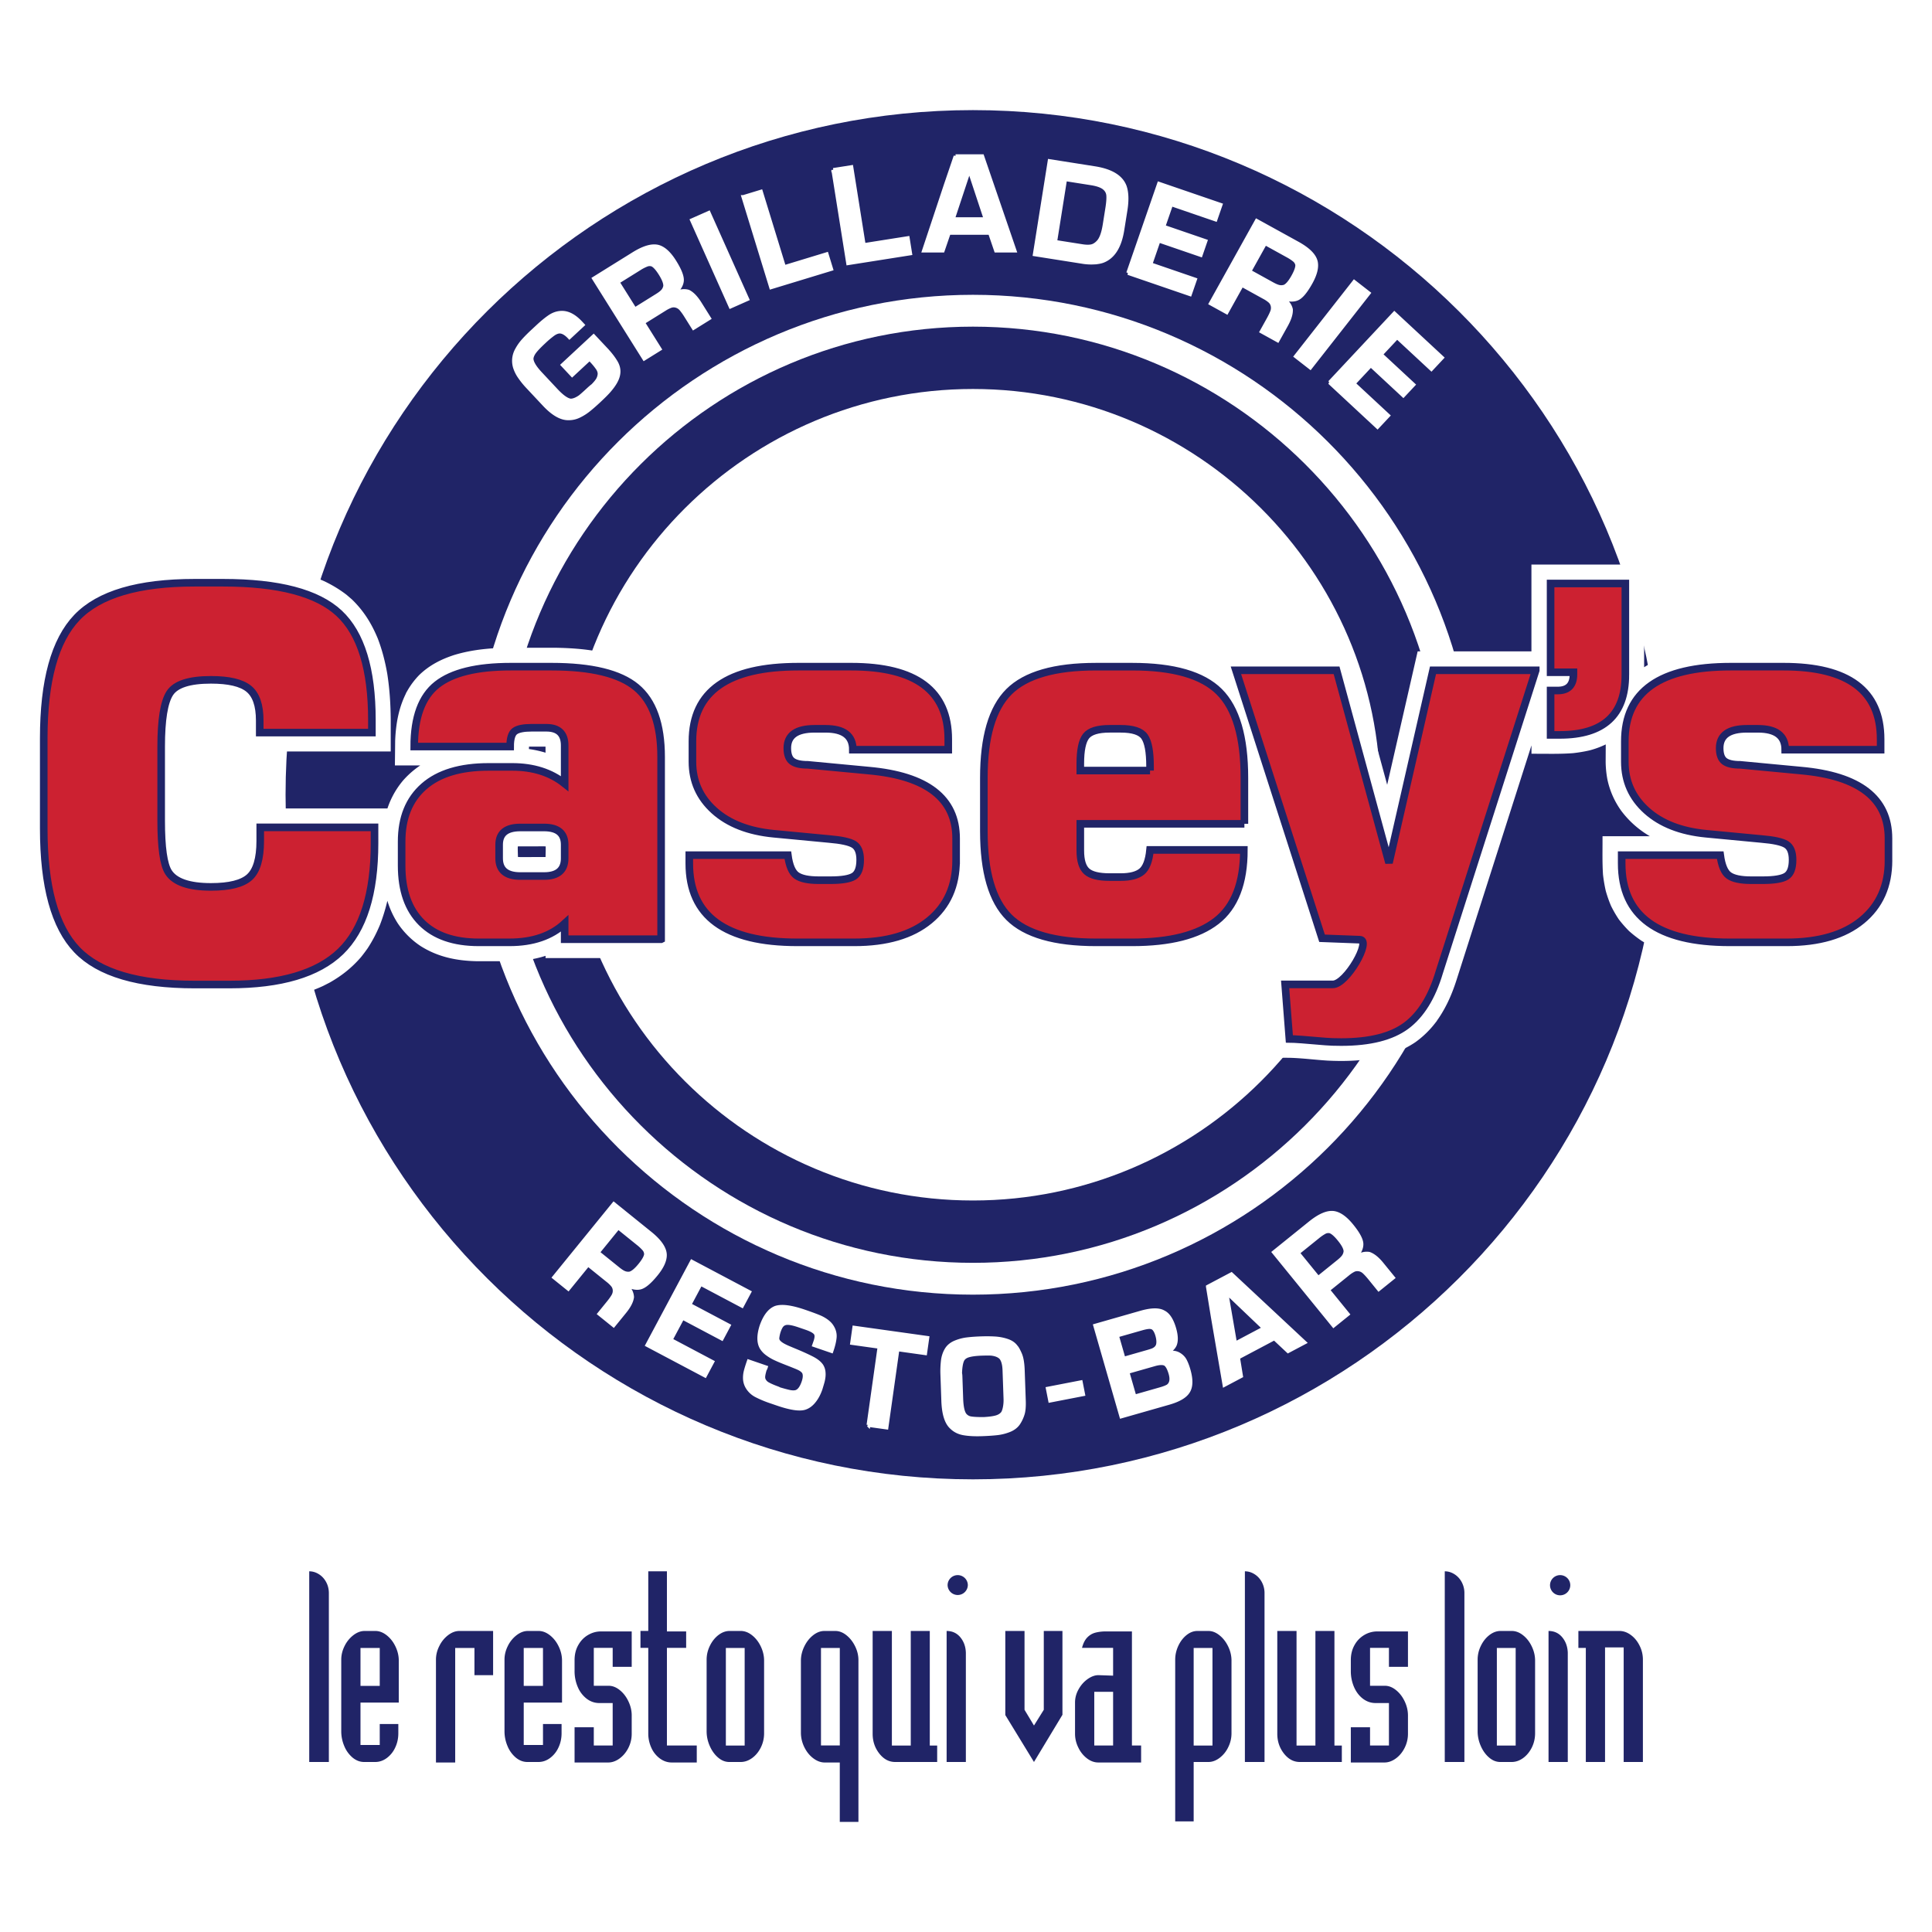 <svg xmlns="http://www.w3.org/2000/svg" width="2500" height="2500" viewBox="0 0 192.756 192.756"><g fill-rule="evenodd" clip-rule="evenodd"><path fill="#fff" d="M0 0h192.756v192.756H0V0z"/><path d="M97.072 32.59c25.826 0 46.889 20.979 46.889 46.701s-21.062 46.702-46.889 46.702-46.89-20.979-46.89-46.702S71.246 32.59 97.072 32.59zm0 6.219c22.387 0 40.645 18.186 40.645 40.482 0 22.297-18.258 40.482-40.645 40.482-22.387 0-40.646-18.185-40.646-40.482s18.259-40.482 40.646-40.482z" fill="#202467"/><path d="M97.072 29.413c27.582 0 50.08 22.406 50.08 49.878s-22.498 49.877-50.08 49.877c-27.583 0-50.08-22.405-50.08-49.877s22.497-49.878 50.08-49.878zm0-18.427c37.773 0 68.58 30.684 68.58 68.304s-30.807 68.304-68.58 68.304c-37.773 0-68.581-30.684-68.581-68.304s30.808-68.304 68.581-68.304z" fill="#202467"/><path d="M160.586 73.643a8.596 8.596 0 0 1-2.051.846c-.539.126-1.061.213-1.613.275-1.246.097-2.496.06-3.748.06v-2.885l-8.217 25.72c-.486 1.521-1.121 2.934-2.092 4.213a9.108 9.108 0 0 1-1.848 1.783c-2.475 1.688-5.641 1.927-8.557 1.783-1.256-.079-2.512-.246-3.773-.279l-1.467-.015-.656-8.443h6.201c.404-.291.705-.725.986-1.124l.236-.382-3.223-.122-5.113-15.909v4.533l-.043-.002c-.006.695-.004 1.39-.037 2.085-.098 1.515-.363 2.921-.979 4.318a8.671 8.671 0 0 1-1.52 2.248c-.721.72-1.494 1.252-2.402 1.716-1.268.606-2.564.959-3.949 1.189a26.463 26.463 0 0 1-3.773.271c-4.168 0-8.916.342-12.51-2.21a8.325 8.325 0 0 1-1.59-1.581c-1.129-1.571-1.697-3.372-1.978-5.269-.076 1.358-.386 2.611-.995 3.832a9.007 9.007 0 0 1-1.822 2.364 10.388 10.388 0 0 1-2.598 1.696c-1.124.491-2.257.792-3.47.979-.918.126-1.825.183-2.753.189l-6.405-.008a25.456 25.456 0 0 1-3.805-.399 18.031 18.031 0 0 1-2.174-.623 13.13 13.13 0 0 1-1.879-.94 12.207 12.207 0 0 1-1.195-.929c-.36-.361-.672-.715-.982-1.119-.284-.424-.52-.833-.746-1.29a10.614 10.614 0 0 1-.589-1.828v6.824H54.808v-.381c-1.29.493-2.593.68-3.971.693l-3.35-.002c-1.912-.049-3.693-.417-5.323-1.453a7.856 7.856 0 0 1-2.162-2.153c-.582-.91-.949-1.846-1.191-2.895a13.262 13.262 0 0 1-.184-1.117c-.204 1.463-.535 2.849-1.069 4.23-.337.805-.717 1.54-1.196 2.272-.205.292-.416.572-.64.851-.882 1.017-1.837 1.775-3.008 2.443l-.655.335c-1.888.865-3.819 1.298-5.877 1.532-2.429.239-4.874.18-7.312.162-1.658-.032-3.275-.153-4.912-.429a20.365 20.365 0 0 1-3.29-.888l-.733-.304c-1.4-.651-2.558-1.433-3.604-2.572l-.46-.56c-1.038-1.412-1.672-2.906-2.152-4.58A26.85 26.85 0 0 1 3 86.327a44.624 44.624 0 0 1-.166-3.674l.004-9.545.026-1.073c.124-2.757.48-5.448 1.516-8.025l.321-.711c.63-1.251 1.364-2.286 2.394-3.241a12.008 12.008 0 0 1 2.143-1.467 16.407 16.407 0 0 1 3.005-1.149l.84-.205c3.366-.71 6.784-.655 10.209-.595 1.889.057 3.729.221 5.58.606 1.169.268 2.263.607 3.355 1.099.762.37 1.441.777 2.112 1.292l.517.445c1.138 1.104 1.887 2.319 2.489 3.774.428 1.125.712 2.242.919 3.425.236 1.518.33 3.015.34 4.549v2.763h-14.22l-.004-2.94c-.029-.618-.081-1.485-.662-1.86-.768-.428-1.826-.452-2.683-.461-.826.011-1.704.042-2.475.373-.402.209-.47.417-.599.835-.338 1.184-.37 2.493-.383 3.715-.011 2.841-.049 5.691.01 8.533.026.893.071 1.792.243 2.672.101.461.149.768.563 1.04.86.47 1.99.481 2.944.472.77-.027 1.634-.074 2.329-.437.588-.359.671-1.213.735-1.83.085-1.218.032-2.451.032-3.669h14.429v.253a8.083 8.083 0 0 1 1.619-3.152 8.404 8.404 0 0 1 2.523-1.963l.397-.188h-3.62l.022-2.096c.072-1.686.354-3.273 1.16-4.775a7.408 7.408 0 0 1 1.146-1.519c.964-.922 2.069-1.482 3.331-1.892 1.792-.539 3.623-.692 5.486-.703l4.471.002c2.554.043 5.154.298 7.483 1.411a8.158 8.158 0 0 1 2.112 1.518l.344.382c1.194 1.48 1.732 3.151 1.989 5.011.085.731.125 1.452.131 2.189v8.291h5.758c-1.323-.531-2.459-1.262-3.46-2.278a8.208 8.208 0 0 1-1.612-2.441 8.391 8.391 0 0 1-.589-2.88l-.003-2.267c.028-1.228.192-2.282.612-3.441.196-.454.406-.861.66-1.286.281-.406.565-.762.898-1.127a11.51 11.51 0 0 1 1.11-.947c.427-.282.845-.525 1.299-.759a15.135 15.135 0 0 1 2.53-.874l1.136-.224c3.019-.441 6.085-.281 9.125-.281.616.007 1.225.029 1.839.068 1.301.119 2.501.327 3.746.72.472.172.915.358 1.365.574.72.394 1.311.804 1.918 1.353.331.339.615.672.898 1.049.26.397.475.779.68 1.205.182.445.327.871.455 1.333a12.2 12.2 0 0 1 .279 2.43v2.565h-4.756a9.508 9.508 0 0 1 3.414 2.025l.563.616c.589.774 1.082 1.639 1.305 2.595l.003-4.327c.044-2.292.304-4.533 1.205-6.66a9.597 9.597 0 0 1 1.363-2.194l.383-.41c1.18-1.131 2.521-1.789 4.076-2.257 1.736-.478 3.479-.648 5.273-.682 2.459-.016 4.953-.105 7.398.21 1.305.19 2.527.482 3.742.991.615.278 1.178.587 1.727.977l-.584-1.815h13.273l3.945 14.486 3.311-14.486h11.428v-8.665h10.486V67.29c2.533-1.901 5.918-2.252 8.988-2.288l5.924.007c1.361.05 2.641.187 3.971.491a17.6 17.6 0 0 1 1.463.463c.766.322 1.422.674 2.102 1.152.371.296.701.593 1.031.933.309.359.57.709.828 1.104.234.414.426.812.605 1.251.211.619.354 1.203.459 1.847.152 1.348.098 2.692.098 4.049h-4.756a9.525 9.525 0 0 1 3.414 2.025c.295.305.557.607.814.947.404.602.688 1.165.932 1.847a9.93 9.93 0 0 1 .34 1.656c.072 1.02.041 2.046.041 3.069-.014 1.234-.188 2.374-.607 3.539-.09.233-.188.461-.295.689-.861 1.729-2.141 2.984-3.82 3.929-1.152.609-2.328.989-3.605 1.237a20.056 20.056 0 0 1-3.326.284l-6.406-.008a25.693 25.693 0 0 1-3.805-.399 22.095 22.095 0 0 1-1.658-.438 12.73 12.73 0 0 1-2.395-1.125 12.089 12.089 0 0 1-1.195-.929 11.461 11.461 0 0 1-.982-1.119 11.03 11.03 0 0 1-.744-1.29 12.172 12.172 0 0 1-.5-1.43 15.027 15.027 0 0 1-.262-1.546c-.076-1.143-.047-2.286-.047-3.431h5.977c-1.658-.663-3.062-1.665-4.145-3.086a7.862 7.862 0 0 1-1.354-3.032 9.688 9.688 0 0 1-.166-1.69l.011-2.355zm12.506 11.324c.051.366.098.838.293 1.167.273.137.695.151.994.167.553.016 1.105.008 1.658.004.414-.009.844-.022 1.246-.125a1.95 1.95 0 0 0 .008-.698c-.42-.138-.875-.191-1.311-.241-.964-.097-1.927-.183-2.888-.274zm3.502-9.896c-.008-.178.047-.544-.139-.669-.33-.173-.734-.178-1.098-.187-.635 0-1.289-.044-1.914.081-.369.102-.377.09-.365.46.197.039.408.036.609.04l2.907.275zm-67.28.296h3.848c-.035-.322-.074-.686-.213-.983-.32-.167-.814-.165-1.166-.169-.652 0-1.383-.058-2.035.092-.236.066-.23.055-.305.286a4.81 4.81 0 0 0-.129.774zm4.008 8.329h-4.041c0 .598-.051 1.25.059 1.849.061.271.055.279.32.352.682.155 1.449.097 2.133.097.324-.003.852-.007 1.133-.196.059-.081.092-.179.125-.27.181-.587.205-1.231.271-1.832zm-33.257 1.271c.053.364.1.841.294 1.167.321.154.802.161 1.149.171.502.005 1.004.003 1.504 0 .415-.009.844-.023 1.246-.125a1.95 1.95 0 0 0 .006-.698c-.418-.138-.874-.191-1.311-.241-.96-.097-1.925-.183-2.888-.274zm3.503-9.897c-.007-.178.047-.543-.138-.668-.328-.172-.735-.178-1.098-.187-.634 0-1.288-.044-1.915.081-.366.102-.377.089-.365.46.199.038.409.036.609.04l2.907.274zM51.385 85.834c.18.042.348.051.531.056l2.507-.005c.127-.011.246-.023.365-.063.017-.075.017-.148.02-.223 0-.478.046-1-.012-1.472-.179-.059-.368-.062-.556-.067l-2.516.005c-.13.011-.293.019-.416.071-.06.465-.011.987-.011 1.459.002.071.002.144.019.214l.069.025zm.996-10.765c.831.082 1.642.272 2.427.551l-.004-1.355-.017-.125c-.101-.026-.215-.025-.32-.029l-1.56.001a4.118 4.118 0 0 0-.495.035l-.031.922z" fill="#fff" stroke="#fff" stroke-width=".757" stroke-miterlimit="2.613"/><path d="M32.811 158.958v16.835h-1.959V156.77c.34 0 .66.097.964.289.305.193.547.455.725.788.179.33.27.703.27 1.111zm6.975 10.907h-3.82v4.23h1.921v-2.092h1.854v.925c0 .511-.103.987-.31 1.423a2.69 2.69 0 0 1-.842 1.049c-.357.262-.74.393-1.147.393h-1.117c-.412 0-.794-.146-1.146-.436a2.976 2.976 0 0 1-.83-1.149 3.745 3.745 0 0 1-.302-1.479v-7.144c0-.471.113-.928.34-1.377a3.04 3.04 0 0 1 .882-1.076c.362-.274.734-.411 1.117-.411h1.057c.395 0 .772.144 1.136.43.362.286.655.656.875 1.117.222.461.332.931.332 1.413v4.184zm-3.82-1.665h1.921v-3.782h-1.921v3.782zm13.231-5.478v4.408h-1.861v-2.712h-1.921v11.425h-1.919v-10.257c0-.471.112-.928.34-1.373a3.02 3.02 0 0 1 .882-1.08c.364-.274.734-.411 1.117-.411h3.362zm6.876 7.143h-3.82v4.23h1.921v-2.092h1.854v.925c0 .511-.103.987-.31 1.423a2.698 2.698 0 0 1-.842 1.049c-.358.262-.74.393-1.147.393h-1.117c-.412 0-.794-.146-1.147-.436a2.964 2.964 0 0 1-.829-1.149 3.745 3.745 0 0 1-.302-1.479v-7.144c0-.471.113-.928.339-1.377a3.04 3.04 0 0 1 .882-1.076c.362-.274.734-.411 1.117-.411h1.057c.395 0 .772.144 1.137.43.362.286.655.656.875 1.117.222.461.332.931.332 1.413v4.184zm-3.821-1.665h1.921v-3.782h-1.921v3.782zm10.774 2.954v1.821c0 .505-.113.975-.335 1.417-.223.438-.518.79-.882 1.055-.367.265-.742.396-1.127.396h-3.357v-3.512h1.918v1.815h1.884v-4.234h-1.339c-.462 0-.882-.146-1.262-.436a2.873 2.873 0 0 1-.884-1.17 3.99 3.99 0 0 1-.317-1.604v-1.071c0-.566.122-1.067.369-1.5.245-.436.57-.772.977-1.009s.832-.354 1.274-.354h3.081v3.53h-1.899v-1.89h-1.884v3.782h1.479c.388 0 .76.146 1.117.436.359.289.644.663.861 1.124.218.458.326.926.326 1.404zm1.651-14.384h1.862v5.999h1.919v1.641h-1.919v9.737h2.978v1.696h-2.501c-.419 0-.81-.131-1.171-.393a2.668 2.668 0 0 1-.855-1.062 3.424 3.424 0 0 1-.312-1.46v-8.52h-.779v-1.69h.779v-5.948h-.001zm5.823 15.959v-7.144c0-.474.107-.935.322-1.377.215-.445.5-.803.852-1.076.355-.274.73-.411 1.122-.411h1.102c.396 0 .776.144 1.136.43.36.283.65.656.87 1.117s.33.931.33 1.413v7.247c0 .508-.11.98-.328 1.42-.217.438-.507.79-.867 1.052-.362.262-.742.393-1.142.393h-1.14c-.4 0-.774-.149-1.119-.448-.348-.296-.622-.685-.83-1.161s-.308-.959-.308-1.455zm1.919-8.311v9.734h1.876v-9.734h-1.876zm11.368 9.728v-9.729h-1.878v9.729h1.878zm-3.88-1.263v-7.201c0-.473.112-.943.334-1.406.223-.464.518-.838.88-1.124s.739-.43 1.126-.43h1.099c.38 0 .75.144 1.104.427.354.283.642.65.864 1.102.223.451.332.912.332 1.386v16.134h-1.861v-5.927h-1.499c-.4 0-.782-.144-1.154-.427s-.669-.656-.892-1.117a3.279 3.279 0 0 1-.333-1.417zm13.596 2.91h-4.197c-.61 0-1.135-.28-1.577-.841-.442-.563-.665-1.22-.665-1.974v-10.257h1.919v11.431h1.884v-11.431h1.898v11.431h.737v1.641h.001zm2.861-10.908v10.908h-1.919v-13.071c.565 0 1.022.212 1.37.632.347.422.529.933.549 1.531zm7.775-2.163H106v8.364l-2.84 4.707-2.861-4.682v-8.39h1.918v7.866l.943 1.569.979-1.569v-7.865zm6.916 11.424v-5.352h-1.879v5.352h1.879zm-1.459-7.016l1.459.05v-2.771h-3.102c.117-.455.293-.801.523-1.037.227-.236.494-.396.801-.479a4.107 4.107 0 0 1 1.08-.124h2.576v11.378h.916v1.696h-4.275c-.395 0-.77-.137-1.129-.411a2.943 2.943 0 0 1-.863-1.083 3.07 3.07 0 0 1-.326-1.37v-3.113c0-.46.117-.902.355-1.325.234-.421.537-.763.904-1.021s.727-.39 1.081-.39zm9.496-2.712v9.734h1.877v-9.734h-1.877zm3.775 1.264v7.247c0 .485-.107.95-.326 1.389a2.872 2.872 0 0 1-.863 1.067c-.361.271-.73.408-1.109.408h-1.477v5.927h-1.842v-16.134c0-.471.102-.928.305-1.37.203-.439.475-.8.818-1.077.342-.277.705-.417 1.094-.417h1.096c.381 0 .75.144 1.107.433.359.286.646.66.867 1.117.219.457.33.927.33 1.41zm3.295-6.724v16.835h-1.959V156.77c.34 0 .66.097.965.289.305.193.547.455.725.788a2.3 2.3 0 0 1 .269 1.111zm7.713 16.835h-4.197c-.609 0-1.135-.28-1.578-.841-.441-.563-.664-1.22-.664-1.974v-10.257h1.92v11.431h1.883v-11.431h1.898v11.431h.738v1.641zm6.598-4.639v1.821c0 .505-.113.975-.336 1.417-.221.438-.516.79-.881 1.055-.367.265-.742.396-1.127.396h-3.357v-3.512h1.918v1.815h1.885v-4.234h-1.34c-.463 0-.881-.146-1.262-.436-.377-.289-.672-.679-.885-1.17a4.007 4.007 0 0 1-.316-1.604v-1.071c0-.566.123-1.067.369-1.5a2.62 2.62 0 0 1 .977-1.009 2.509 2.509 0 0 1 1.275-.354h3.08v3.53h-1.898v-1.89h-1.885v3.782h1.48c.387 0 .758.146 1.115.436.359.289.645.663.863 1.124.217.458.325.926.325 1.404zm5.631-12.196v16.835h-1.959V156.77c.34 0 .66.097.965.289.305.193.547.455.725.788a2.3 2.3 0 0 1 .269 1.111zm1.32 13.771v-7.144c0-.474.105-.935.322-1.377.215-.445.498-.803.852-1.076.354-.274.729-.411 1.121-.411h1.102c.398 0 .777.144 1.137.43.359.283.65.656.869 1.117.221.461.33.931.33 1.413v7.247c0 .508-.109.98-.326 1.42-.219.438-.508.79-.867 1.052-.363.262-.742.393-1.143.393h-1.139c-.4 0-.775-.149-1.119-.448-.348-.296-.623-.685-.83-1.161s-.309-.959-.309-1.455zm1.918-8.311v9.734h1.877v-9.734h-1.877zm7.076.467v10.908h-1.92v-13.071c.564 0 1.021.212 1.369.632.348.422.529.933.551 1.531zm1.057-2.163h4.1c.395 0 .771.134 1.131.398.363.265.654.619.875 1.064.223.442.332.909.332 1.401v10.207h-1.918v-11.431h-1.859v11.431h-1.918v-11.381h-.742v-1.689h-.001zM95.551 157.15c.556 0 1.01.451 1.01 1.005a1.01 1.01 0 0 1-2.019 0c0-.554.453-1.005 1.009-1.005zM155.656 157.15c.557 0 1.01.451 1.01 1.005a1.01 1.01 0 0 1-2.02 0 1.01 1.01 0 0 1 1.01-1.005z" fill="#202467"/><path d="M63.666 124.068l-1.989-1.604-2.03 2.497 2.029 1.637c.246.198.451.331.616.397.164.067.342.088.534.065.281-.066.625-.35 1.031-.85.374-.461.573-.819.595-1.074a.789.789 0 0 0-.2-.517 4.333 4.333 0 0 0-.586-.551zm1.191-1.029c.951.767 1.443 1.471 1.479 2.112.027.569-.266 1.229-.875 1.978-.662.814-1.204 1.26-1.628 1.341-.386.081-.842-.022-1.368-.312l-.023.029c.397.39.604.799.623 1.228-.053.425-.301.909-.746 1.456l-1.102 1.355-1.42-1.145.897-1.104c.207-.254.366-.475.478-.663.112-.187.161-.378.152-.571a.88.88 0 0 0-.179-.504 3.079 3.079 0 0 0-.507-.489l-.146-.117-1.824-1.471-1.969 2.421-1.413-1.139 5.954-7.323 3.617 2.918zm-.274 11.157l4.441-8.319 5.737 3.038-.729 1.365-4.132-2.188-1.112 2.084 3.92 2.076-.692 1.298-3.92-2.076-1.178 2.205 4.154 2.2-.729 1.366-5.76-3.049zm15.646-3.356c.793.272 1.356.483 1.686.633.527.261.891.559 1.092.895.216.344.307.703.273 1.077-.034.373-.141.823-.323 1.349l-1.73-.594.124-.357c.115-.333.136-.583.061-.75-.084-.206-.415-.407-.99-.605l-.705-.241c-.68-.233-1.146-.306-1.401-.215a.693.693 0 0 0-.339.237c-.092.116-.184.305-.273.562a3.554 3.554 0 0 0-.144.668.521.521 0 0 0 .161.402c.095.103.223.199.383.291s.354.187.581.282c.229.097.445.188.649.272.693.287 1.258.545 1.697.77.438.227.745.474.927.74.108.172.175.354.204.55.028.195.028.392.005.586-.025.194-.058.36-.097.495-.037.137-.105.363-.201.679-.171.494-.393.91-.667 1.243-.272.335-.577.556-.914.66-.526.166-1.435.027-2.725-.415l-.645-.221a10.468 10.468 0 0 1-1.448-.602 2.187 2.187 0 0 1-.897-.829 1.789 1.789 0 0 1-.251-.789 2.645 2.645 0 0 1 .072-.79c.064-.259.167-.589.307-.993l1.71.587a1.154 1.154 0 0 1-.11.241c-.082.279-.13.495-.145.649s.012.293.081.418a.95.95 0 0 0 .385.367c.177.101.437.218.779.351.167.058.288.108.36.153.442.131.778.22 1.008.269.23.047.433.055.61.02.32-.071.58-.399.781-.981.142-.409.16-.732.055-.968a.754.754 0 0 0-.188-.219 1.4 1.4 0 0 0-.261-.172 4.247 4.247 0 0 0-.354-.16l-.487-.197c-.314-.122-.61-.238-.887-.349-.275-.11-.536-.225-.781-.342a4.422 4.422 0 0 1-.699-.425 2.142 2.142 0 0 1-.52-.523c-.352-.506-.378-1.24-.079-2.207.345-.998.812-1.617 1.402-1.858.601-.213 1.556-.093 2.868.356zm6.418 11.334l1.1-7.799-2.734-.383.216-1.532 7.293 1.021-.216 1.531-2.759-.387-1.101 7.8-1.799-.251zm11.31-7.11c-.586.021-1.036.079-1.349.175-.314.096-.521.267-.618.512-.113.276-.179.698-.197 1.264.02.073.031.169.035.288l.078 2.233c.027.773.134 1.301.321 1.585a.958.958 0 0 0 .647.388c.278.044.704.065 1.276.062.553-.032.969-.089 1.252-.171.281-.082.498-.22.646-.411.088-.138.156-.338.205-.601s.07-.543.059-.841l-.088-2.499-.012-.339c-.02-.595-.139-1.019-.357-1.269-.217-.211-.549-.339-1-.382a16.078 16.078 0 0 0-.898.006zm-.078-1.544c.492-.017.951-.013 1.381.012.426.026.836.104 1.227.235s.686.337.883.614c.102.104.234.339.395.706.164.368.256.913.281 1.634l.107 3.038c.02.568-.018 1.009-.117 1.324a3.614 3.614 0 0 1-.426.907c-.205.306-.506.537-.898.697-.395.158-.801.262-1.221.31s-.924.081-1.516.102c-.721.025-1.33-.006-1.827-.094-.497-.086-.906-.293-1.229-.62-.496-.459-.766-1.334-.812-2.623l-.09-2.575a8.946 8.946 0 0 1 .055-1.46c.056-.426.189-.803.397-1.131.194-.293.48-.517.855-.671s.764-.257 1.169-.305c.404-.049.866-.082 1.386-.1zm9.955 4.387l.234 1.196-3.297.639-.234-1.196 3.297-.639zm4.654-1.022l.705 2.447 2.605-.744c.318-.091.561-.186.729-.285.34-.246.426-.67.252-1.272-.145-.5-.318-.814-.523-.946-.227-.119-.582-.109-1.066.029l-2.702.771zm1.364-4.324l-2.41.688.664 2.306 2.387-.682c.275-.079.463-.141.562-.188.277-.133.441-.325.486-.57.045-.246.018-.542-.082-.891-.098-.338-.227-.574-.387-.712-.117-.082-.26-.12-.432-.113s-.435.06-.788.162zm-.028-1.602c1.051-.301 1.811-.311 2.275-.034.455.223.809.767 1.059 1.632.197.684.217 1.224.059 1.617-.133.294-.391.546-.779.758l.014.049c.471-.079.852-.037 1.141.128.289.166.5.379.635.64.133.261.252.568.354.925.281.977.26 1.705-.064 2.187-.295.458-.934.828-1.914 1.108l-4.729 1.35-2.607-9.057 4.556-1.303zm9.41 3.086l2.883-1.527-3.752-3.578-.01.006.879 5.099zm-2.726-5.671l2.35-1.244 7.293 6.81-1.639.867-1.367-1.282-3.621 1.918.299 1.848-1.66.879-1.164-6.782-.491-3.014zm10.967-4.978L129.486 125l2.031 2.496 2.029-1.637c.246-.198.418-.37.518-.518a1.03 1.03 0 0 0 .176-.506c-.008-.287-.213-.682-.621-1.182-.373-.46-.686-.729-.93-.803a.8.8 0 0 0-.551.088 4.37 4.37 0 0 0-.663.458zm-.762-1.375c.951-.767 1.744-1.101 2.383-1.003.564.093 1.15.515 1.76 1.265.662.813.988 1.435.979 1.864-.002.393-.197.815-.59 1.268l.023.029c.465-.306.91-.422 1.336-.352.404.14.83.482 1.273 1.029l1.104 1.355-1.422 1.146-.896-1.104c-.207-.254-.391-.455-.551-.604s-.338-.235-.529-.267-.367-.009-.533.069a3.117 3.117 0 0 0-.586.392l-.145.117-1.824 1.471 1.969 2.422-1.412 1.14-5.955-7.322 3.616-2.915zM60.485 34.886c.405.434.726.851.963 1.254.235.401.315.811.236 1.225-.08.474-.392 1.021-.934 1.639-.216.248-.564.595-1.042 1.04-.382.354-.719.648-1.014.881a4.906 4.906 0 0 1-.941.582 2.293 2.293 0 0 1-.997.227c-.746.03-1.564-.432-2.454-1.382l-1.609-1.718a8.335 8.335 0 0 1-.844-1.035 3.58 3.58 0 0 1-.449-.877 2.253 2.253 0 0 1-.119-.793 2.26 2.26 0 0 1 .283-1.019c.179-.336.397-.648.658-.938.259-.288.569-.599.927-.932l.507-.471c.434-.403.824-.723 1.169-.959s.709-.371 1.094-.4c.671-.058 1.34.27 2.008.983l.207.222-1.32 1.227c-.354-.378-.683-.564-.986-.559-.192.007-.405.09-.634.251a9.267 9.267 0 0 0-.894.752c-.453.421-.77.75-.952.987-.181.237-.285.464-.312.685-.011.367.285.875.893 1.524l1.547 1.653c.606.647 1.094.991 1.464 1.03.269-.001.58-.124.932-.368.185-.148.448-.382.792-.702.215-.199.377-.339.488-.418.221-.225.38-.416.479-.573a1.33 1.33 0 0 0 .186-.559c.015-.194-.049-.397-.192-.611a6.47 6.47 0 0 0-.618-.749l-.181-.193-1.742 1.618-.938-1.001 3.081-2.862 1.258 1.339zm3.312-8.095l-2.17 1.351 1.709 2.725 2.214-1.378c.269-.167.461-.316.578-.45.118-.133.195-.293.235-.481.028-.286-.128-.702-.47-1.248-.315-.502-.592-.806-.826-.91a.8.8 0 0 0-.556.021 4.11 4.11 0 0 0-.714.37zm-.589-1.457c1.038-.646 1.867-.88 2.487-.706.549.161 1.08.651 1.593 1.468.557.888.805 1.544.743 1.969-.049.39-.295.786-.741 1.187l.02.032c.5-.247.955-.309 1.369-.187.385.188.765.58 1.139 1.176l.928 1.48-1.55.964-.755-1.204a5.855 5.855 0 0 0-.474-.666 1.015 1.015 0 0 0-.493-.329.89.89 0 0 0-.536.004 3.19 3.19 0 0 0-.63.318l-.16.099-1.99 1.239 1.658 2.642-1.542.959-5.013-7.991 3.947-2.454zm5.831-3.358l1.672-.741 3.848 8.607-1.672.742-3.848-8.608zm5.127-2.322l1.751-.533 2.312 7.531 4.247-1.293.454 1.479-5.998 1.826-2.766-9.01zm8.969-2.699l1.809-.285 1.237 7.778 4.387-.692.243 1.528-6.195.978-1.481-9.307zm11.936 4.909h3.265L96.71 16.95h-.011l-1.628 4.914zm.265-6.281h2.662l3.229 9.422h-1.854l-.604-1.771h-4.102l-.607 1.771h-1.879l2.17-6.532.985-2.89zm12.644 8.975c.359.056.658.062.895.017.238-.045.467-.184.688-.416.295-.299.51-.875.646-1.73l.1-.63.166-1.042c.086-.549.117-.974.092-1.273-.027-.3-.17-.552-.428-.753-.26-.201-.689-.349-1.289-.443l-2.578-.407-.994 6.251 2.702.426zm.116 1.585l-4.857-.767 1.48-9.306 4.5.709c1.648.261 2.648.871 3.002 1.833.203.592.229 1.377.074 2.354l-.316 1.984c-.262 1.65-.906 2.678-1.934 3.08-.236.091-.541.145-.914.163a5.301 5.301 0 0 1-1.035-.05zm4.461 1.097l3.08-8.909 6.143 2.106-.506 1.463-4.424-1.518-.771 2.231 4.197 1.44-.48 1.39-4.197-1.439-.816 2.362 4.447 1.526-.506 1.463-6.167-2.115zm15.904-1.738l-2.238-1.236-1.564 2.811 2.283 1.261c.277.153.502.249.676.285.174.038.354.028.537-.028.266-.114.555-.452.869-1.015.287-.518.42-.906.398-1.161a.809.809 0 0 0-.287-.475 4.182 4.182 0 0 0-.674-.442zm.994-1.22c1.07.591 1.678 1.199 1.824 1.824.127.556-.047 1.256-.516 2.099-.51.916-.967 1.45-1.369 1.602-.367.146-.834.123-1.402-.07l-.018.033c.459.314.734.682.826 1.102.023.427-.137.947-.48 1.562l-.85 1.526-1.598-.882.691-1.242c.158-.286.277-.531.355-.736a1.01 1.01 0 0 0 .051-.588.867.867 0 0 0-.266-.465 3.045 3.045 0 0 0-.584-.395l-.164-.09-2.053-1.133-1.516 2.725-1.59-.878 4.586-8.241 4.073 2.247zm5.656 3.843l1.443 1.123-5.824 7.425-1.443-1.123 5.824-7.425zm-2.445 10.039l6.451-6.891 4.752 4.414-1.059 1.131-3.422-3.179-1.617 1.726 3.248 3.016-1.008 1.075-3.246-3.016-1.711 1.827 3.441 3.196-1.061 1.131-4.768-4.43z" fill="#fff" stroke="#fff" stroke-width=".378" stroke-miterlimit="2.613"/><path d="M188.416 85.839c0 2.533-.889 4.532-2.668 5.99-1.777 1.459-4.268 2.188-7.479 2.188h-5.701c-7.184 0-10.773-2.624-10.773-7.866v-.833h9.832c.139 1.042.426 1.719.863 2.031.438.313 1.178.469 2.223.469h1.15c1.15 0 1.936-.13 2.354-.39.42-.261.629-.808.629-1.641 0-.762-.209-1.276-.629-1.537-.418-.261-1.254-.443-2.51-.547l-5.492-.521c-2.51-.241-4.49-1.016-5.936-2.318-1.445-1.302-2.17-2.923-2.17-4.87v-2.032c0-4.968 3.523-7.449 10.564-7.449h5.281c6.453 0 9.676 2.416 9.676 7.241v1.042h-9.518c0-1.387-.91-2.083-2.721-2.083h-1.098c-1.811 0-2.721.645-2.721 1.927 0 .625.158 1.062.471 1.302.314.241.838.365 1.57.365l6.066.573c5.826.521 8.734 2.78 8.734 6.772v2.187h.003zM162.162 67.33c0 3.992-2.178 5.991-6.537 5.991h-.922v-4.428h.703c1.053 0 1.578-.541 1.578-1.615v-.208h-2.281v-8.856h7.459v9.116zM153.221 66.878l-9.623 30.108c-.732 2.468-1.832 4.246-3.295 5.34-1.465 1.094-3.629 1.641-6.486 1.641-.66 0-1.184-.02-1.568-.053-1.955-.175-3.158-.26-3.609-.26l-.422-5.441h4.762c1.367 0 3.893-4.415 2.699-4.459l-3.779-.143-8.592-26.733h10.043l5.23 19.21 4.389-19.21h10.251zM114.74 76.879v-.417c0-1.459-.184-2.448-.551-2.969-.365-.521-1.156-.781-2.379-.781h-1.1c-1.182 0-1.967.241-2.354.729-.385.488-.574 1.406-.574 2.761v.677h6.958zm9.414 5.314h-16.371v2.657c0 1.009.209 1.699.635 2.083.424.384 1.189.573 2.287.573h1.111c.955 0 1.654-.182 2.1-.547.443-.365.719-1.087.824-2.162h9.361c0 3.301-.916 5.658-2.746 7.084-1.83 1.426-4.629 2.136-8.395 2.136h-3.609c-4.111 0-7.008-.833-8.682-2.5s-2.51-4.532-2.51-8.595v-5.313c0-4.063.836-6.928 2.51-8.595s4.57-2.5 8.682-2.5h3.609c4.111 0 7.008.833 8.682 2.5s2.512 4.532 2.512 8.595v4.584zM95.391 85.839c0 2.533-.889 4.532-2.667 5.99-1.778 1.459-4.269 2.188-7.479 2.188h-5.701c-7.185 0-10.774-2.624-10.774-7.866v-.833h9.833c.137 1.042.425 1.719.863 2.031.438.313 1.177.469 2.223.469h1.15c1.151 0 1.935-.13 2.354-.39.418-.261.627-.808.627-1.641 0-.762-.209-1.276-.627-1.537-.418-.261-1.255-.443-2.51-.547l-5.492-.521c-2.51-.241-4.492-1.016-5.937-2.318-1.445-1.302-2.17-2.923-2.17-4.87v-2.032c0-4.968 3.524-7.449 10.565-7.449h5.283c6.453 0 9.676 2.416 9.676 7.241v1.042h-9.519c0-1.387-.909-2.083-2.72-2.083h-1.098c-1.811 0-2.72.645-2.72 1.927 0 .625.157 1.062.471 1.302.313.241.837.365 1.569.365l6.067.573c5.825.521 8.734 2.78 8.734 6.772v2.187h-.001zM56.337 85.631v-1.354c0-1.146-.687-1.719-2.06-1.719H51.91c-1.405 0-2.112.573-2.112 1.719v1.354c0 1.179.707 1.771 2.112 1.771h2.367c1.374 0 2.06-.592 2.06-1.771zm9.623 8.074h-9.623v-1.563c-1.36 1.25-3.19 1.875-5.492 1.875H47.76c-2.478 0-4.374-.658-5.701-1.979s-1.988-3.21-1.988-5.678v-2.396c0-2.363.739-4.193 2.223-5.496 1.484-1.302 3.635-1.954 6.459-1.954h2.354c2.092 0 3.838.554 5.23 1.667v-3.803c0-1.178-.608-1.771-1.831-1.771h-1.464c-.804 0-1.36.111-1.674.338-.314.228-.471.736-.471 1.537h-9.571c0-2.917.758-4.974 2.275-6.172 1.517-1.198 3.968-1.797 7.348-1.797h4.08c3.975 0 6.793.684 8.447 2.058s2.484 3.692 2.484 6.955v18.179zM37.367 84.111c0 5.033-1.131 8.647-3.4 10.835-2.269 2.188-5.962 3.281-11.088 3.281h-3.452c-5.616 0-9.526-1.152-11.742-3.464s-3.321-6.348-3.321-12.111v-8.99c0-5.73 1.105-9.748 3.321-12.059 2.216-2.312 6.126-3.464 11.742-3.464h2.824c5.544 0 9.408 1.016 11.585 3.048 2.177 2.031 3.269 5.58 3.269 10.652v1.25H25.913v-1.198c0-1.53-.366-2.585-1.099-3.178s-1.987-.886-3.766-.886c-2.164 0-3.53.443-4.105 1.329-.576.885-.863 2.663-.863 5.339v7.375c0 2.676.241 4.396.732 5.157.626.971 2.04 1.459 4.236 1.459 1.85 0 3.131-.32 3.844-.964.712-.645 1.072-1.85 1.072-3.621v-1.354h11.402v1.564h.001z" fill="#cc2131" stroke="#202467" stroke-width=".757" stroke-miterlimit="2.613"/></g></svg>